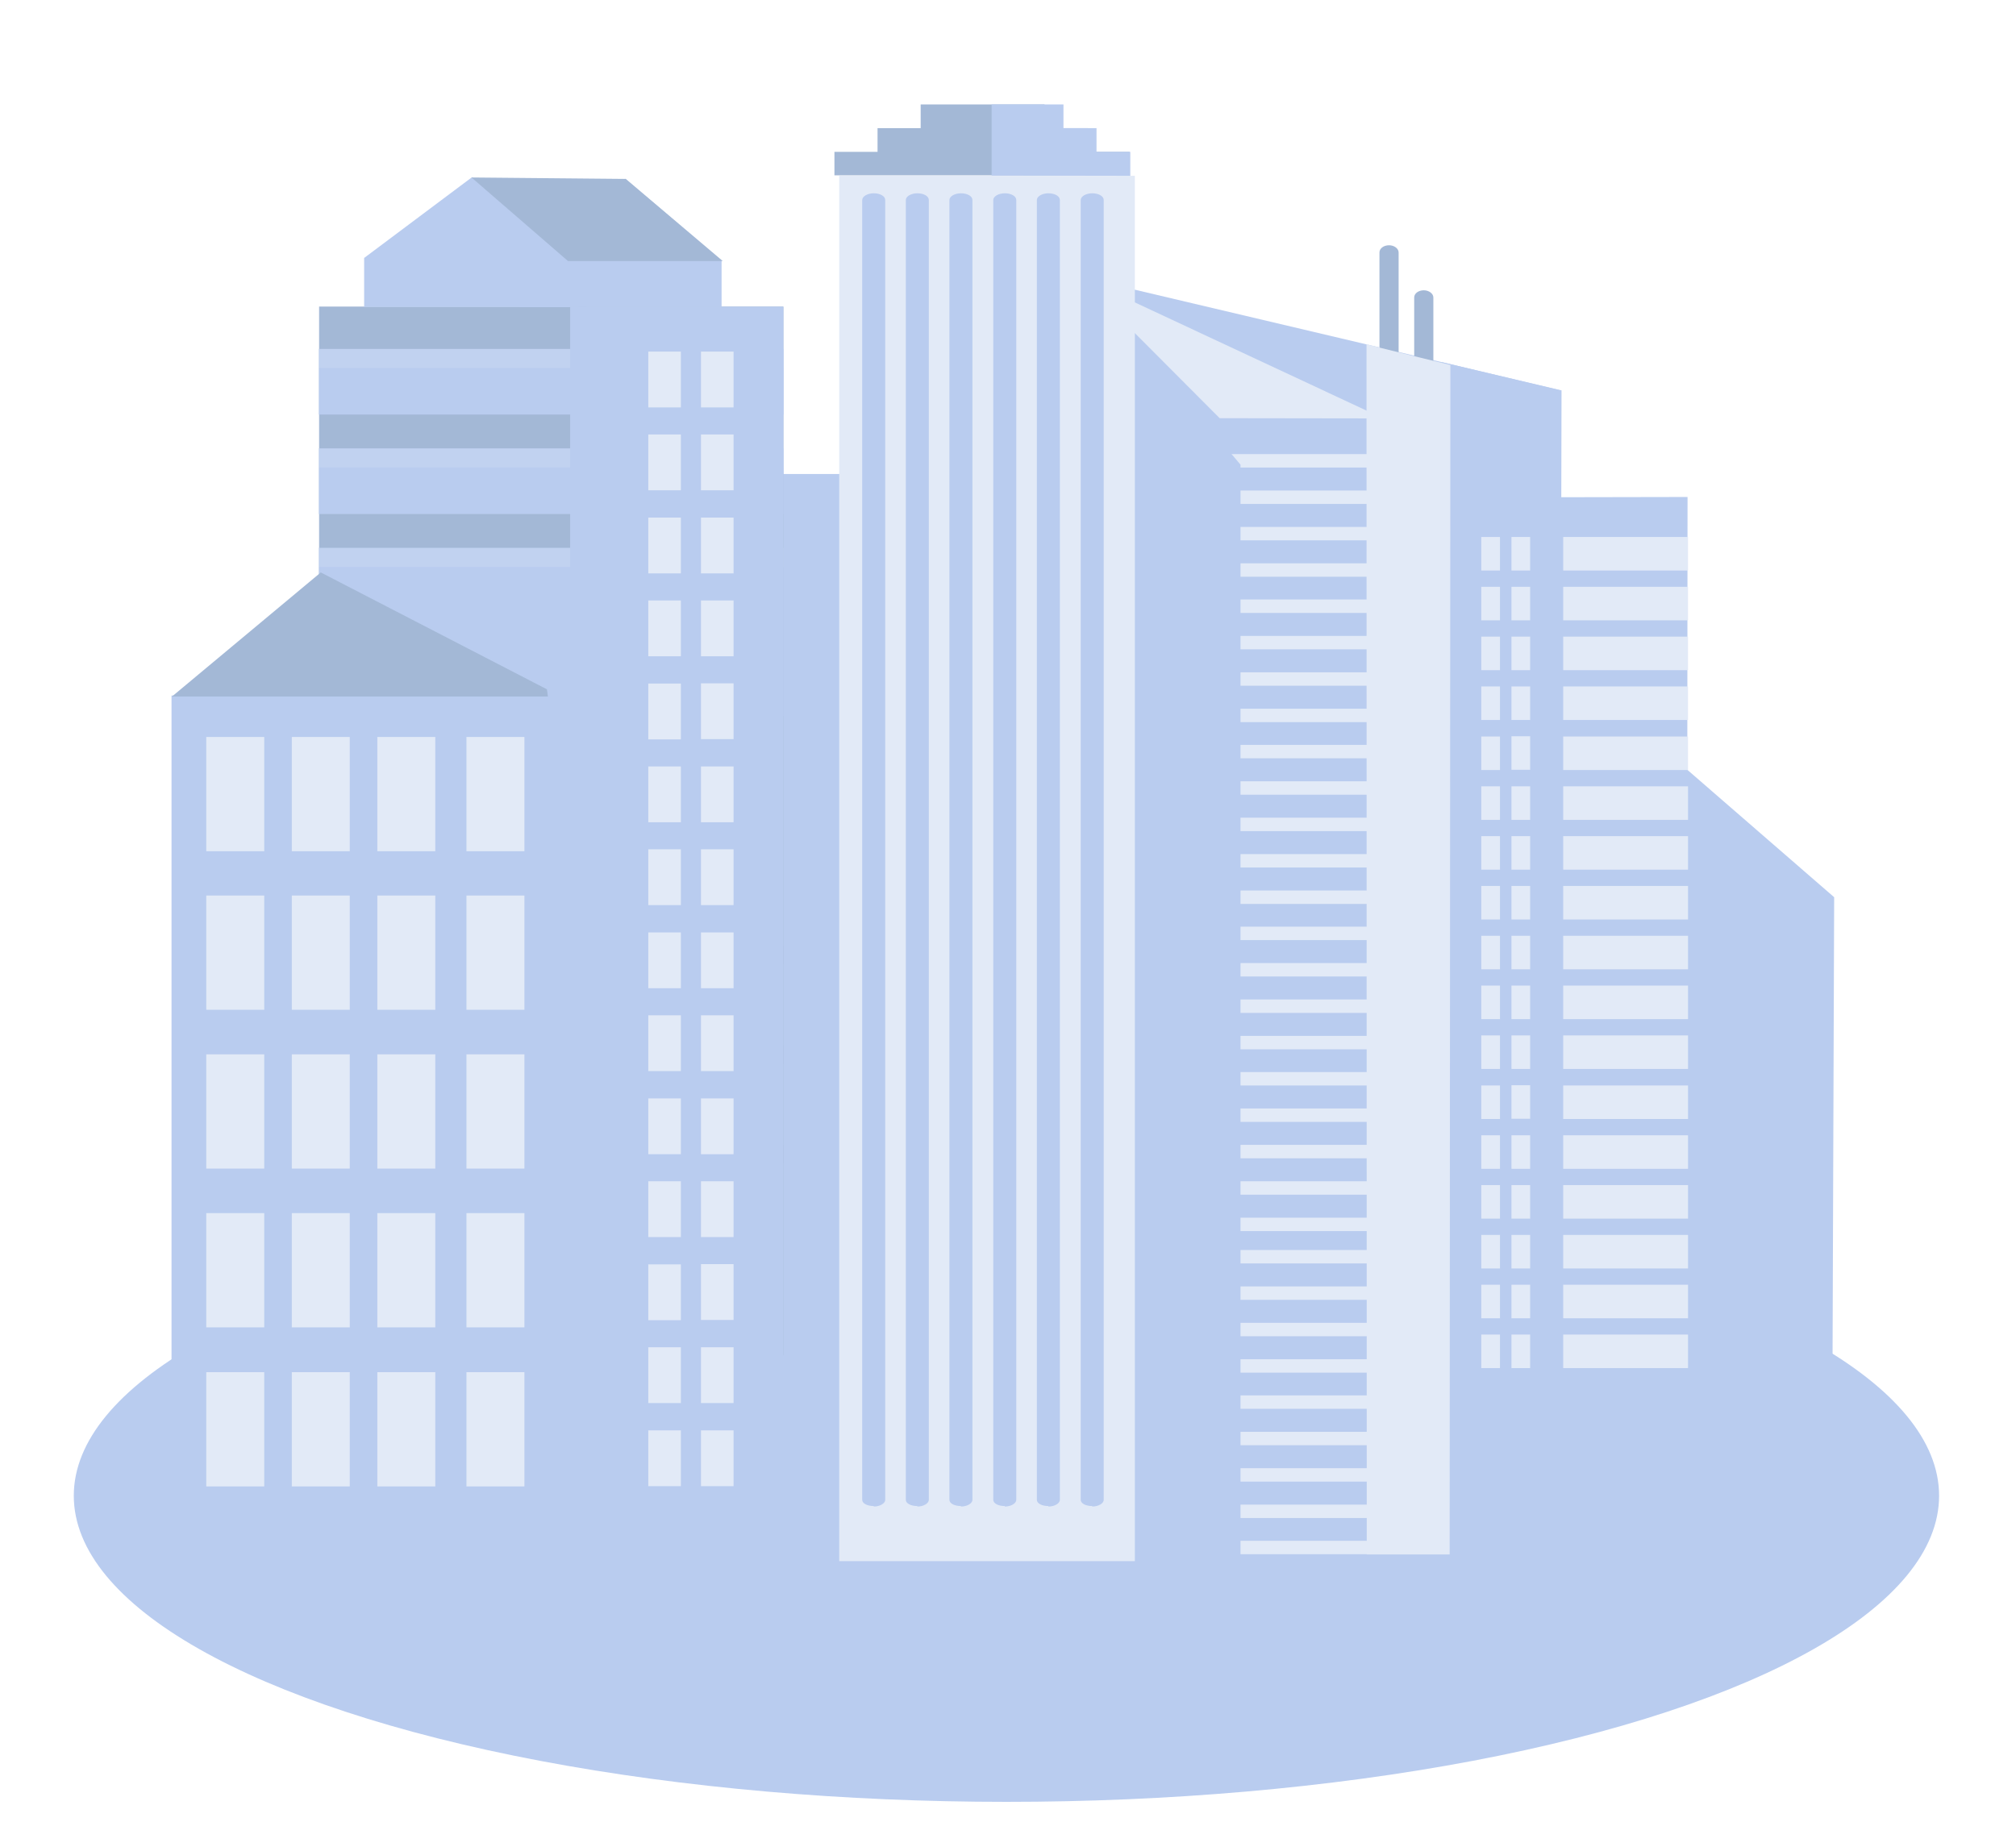 <svg xmlns="http://www.w3.org/2000/svg" xmlns:xlink="http://www.w3.org/1999/xlink" id="Layer_1" x="0px" y="0px" viewBox="0 0 841.5 771.1" style="enable-background:new 0 0 841.5 771.1;" xml:space="preserve"> <style type="text/css"> .st0{fill:#B9CCEF;} .st1{fill:#A3B8D6;} .st2{fill:#E2EAF7;} .st3{opacity:0.2;} </style> <g> <ellipse class="st0" cx="420.1" cy="624.5" rx="389.3" ry="127.8"></ellipse> <g> <rect x="205.3" y="183.9" class="st1" width="75.7" height="115"></rect> <rect x="227.2" y="162.8" class="st1" width="32" height="34.5"></rect> <rect x="241.5" y="109.7" class="st1" width="3.4" height="53.2"></rect> <path class="st1" d="M249.2,138.2c0,1.7-2.7,3-6.1,3c-3.4,0-6.1-1.4-6.1-3c0-1.7,2.7-3,6.1-3C246.5,135.2,249.2,136.5,249.2,138.2 "></path> </g> <g> <rect x="216.9" y="217.9" class="st0" width="111.8" height="414.4"></rect> <rect x="216.9" y="217.9" class="st0" width="111.8" height="31.4"></rect> <rect x="216.9" y="217.9" class="st0" width="52.7" height="415"></rect> <rect x="162.5" y="217.9" class="st0" width="54.4" height="415.7"></rect> <g> <path class="st2" d="M237.4,253h-9.5v13.1h9.5V253z M252.8,266.1h-9.5V253h9.5V266.1z"></path> <path class="st2" d="M237.4,272.5h-9.5v13.1h9.5V272.5z M252.8,285.5h-9.5v-13.1h9.5V285.5z"></path> <path class="st2" d="M237.4,291.9h-9.5V305h9.5V291.9z M252.8,305h-9.5v-13.1h9.5V305z"></path> <path class="st2" d="M237.4,311.3h-9.5v13.1h9.5V311.3z M252.8,324.4h-9.5v-13.1h9.5V324.4z"></path> <path class="st2" d="M237.4,330.8h-9.5v13h9.5V330.8z M252.8,343.8h-9.5v-13h9.5V343.8z"></path> <path class="st2" d="M237.4,350.2h-9.5v13.1h9.5V350.2z M252.8,363.3h-9.5v-13.1h9.5V363.3z"></path> <path class="st2" d="M237.4,369.6h-9.5v13.1h9.5V369.6z M252.8,382.7h-9.5v-13.1h9.5V382.7z"></path> <path class="st2" d="M237.4,389.1h-9.5v13.1h9.5V389.1z M252.8,402.1h-9.5v-13.1h9.5V402.1z"></path> <path class="st2" d="M237.4,408.5h-9.5v13.1h9.5V408.5z M252.8,421.6h-9.5v-13.1h9.5V421.6z"></path> <path class="st2" d="M237.4,427.9h-9.5v13h9.5V427.9z M252.8,441h-9.5v-13h9.5V441z"></path> <path class="st2" d="M237.4,447.4h-9.5v13.1h9.5V447.4z M252.8,460.4h-9.5v-13.1h9.5V460.4z"></path> <path class="st2" d="M237.4,466.8h-9.5v13h9.5V466.8z M252.8,479.9h-9.5v-13h9.5V479.9z"></path> <path class="st2" d="M237.4,486.2h-9.5v13.1h9.5V486.2z M252.8,499.3h-9.5v-13.1h9.5V499.3z"></path> <path class="st2" d="M237.4,505.7h-9.5v13.1h9.5V505.7z M252.8,518.7h-9.5v-13.1h9.5V518.7z"></path> </g> </g> <polygon class="st0" points="704.3,321.4 704.4,207.5 651.7,207.6 651.8,163 448.9,115.1 449.5,197.9 314.1,197.9 314.7,343.6 328,343.6 327.8,632.3 764.7,632.5 765.6,374.6 "></polygon> <path class="st1" d="M583.8,147.8c0,1.7-1.8,3-4,3l0,0c-2.2,0-4-1.4-4-3v-42.4c0-1.7,1.8-3,4-3l0,0c2.2,0,4,1.4,4,3V147.8z"></path> <path class="st1" d="M598.3,152.9c0,1.7-1.8,3-4,3l0,0c-2.2,0-4-1.4-4-3v-28.7c0-1.7,1.8-3,4-3l0,0c2.2,0,4,1.4,4,3V152.9z"></path> <polygon class="st0" points="601.9,180.6 601.9,151.2 651.8,163.1 "></polygon> <g> <polygon class="st0" points="451.6,633.5 568.6,633.5 568.6,180.5 451.6,118.2 "></polygon> </g> <g> <rect x="451.6" y="189.6" class="st2" width="120.9" height="5.6"></rect> <rect x="451.6" y="204.8" class="st2" width="120.9" height="5.6"></rect> <rect x="451.6" y="220" class="st2" width="120.9" height="5.6"></rect> <rect x="451.6" y="235.2" class="st2" width="120.9" height="5.6"></rect> <rect x="451.6" y="250.3" class="st2" width="120.9" height="5.6"></rect> <rect x="451.6" y="265.5" class="st2" width="120.9" height="5.6"></rect> <rect x="451.6" y="280.7" class="st2" width="120.9" height="5.6"></rect> <rect x="451.6" y="295.9" class="st2" width="120.9" height="5.6"></rect> <rect x="451.6" y="311" class="st2" width="120.9" height="5.6"></rect> <rect x="451.6" y="326.2" class="st2" width="120.9" height="5.6"></rect> <rect x="451.6" y="341.4" class="st2" width="120.9" height="5.6"></rect> <rect x="451.6" y="356.6" class="st2" width="120.9" height="5.6"></rect> <rect x="451.6" y="371.8" class="st2" width="120.9" height="5.6"></rect> <rect x="451.6" y="386.9" class="st2" width="120.9" height="5.6"></rect> <rect x="451.6" y="402.1" class="st2" width="120.9" height="5.6"></rect> <rect x="451.6" y="417.3" class="st2" width="120.9" height="5.6"></rect> <rect x="451.6" y="432.5" class="st2" width="120.9" height="5.6"></rect> <rect x="451.6" y="447.6" class="st2" width="120.9" height="5.6"></rect> <rect x="451.6" y="462.8" class="st2" width="120.9" height="5.6"></rect> <rect x="451.6" y="478" class="st2" width="120.9" height="5.6"></rect> <rect x="451.6" y="493.2" class="st2" width="120.9" height="5.6"></rect> <rect x="451.6" y="508.4" class="st2" width="120.9" height="5.6"></rect> </g> <g> <rect x="451.6" y="521.9" class="st2" width="120.9" height="5.6"></rect> <rect x="451.6" y="537.1" class="st2" width="120.9" height="5.6"></rect> <rect x="451.6" y="552.3" class="st2" width="120.9" height="5.6"></rect> <rect x="451.6" y="567.5" class="st2" width="120.9" height="5.6"></rect> <rect x="451.6" y="582.6" class="st2" width="120.9" height="5.6"></rect> <rect x="451.6" y="597.8" class="st2" width="120.9" height="5.6"></rect> <rect x="451.6" y="613" class="st2" width="120.9" height="5.6"></rect> <rect x="451.6" y="628.2" class="st2" width="120.9" height="5.6"></rect> <rect x="451.6" y="643.3" class="st2" width="120.9" height="5.6"></rect> </g> <polygon class="st0" points="451.6,115.7 517.8,194 517.8,655.4 451.6,655.6 "></polygon> <polygon class="st2" points="449.8,115.1 509.1,174.6 577.4,174.7 "></polygon> <g> <path class="st2" d="M605.4,152.4c0.1,0-35-8.5-35-8.7l0.1,505.3h34.6L605.4,152.4z"></path> </g> <g> <rect x="350.3" y="73.4" class="st2" width="123.4" height="578.4"></rect> <g> <path class="st0" d="M369.5,626.2c0,1.5-2.2,2.8-4.8,2.8v-0.2c-2.7,0-4.8-1.1-4.8-2.6V83.5c0-1.5,2.2-2.8,4.8-2.8l0,0 c2.7,0,4.8,1.2,4.8,2.8V626.2z"></path> <path class="st0" d="M387.7,626.2c0,1.5-2.2,2.8-4.8,2.8v-0.2c-2.7,0-4.8-1.1-4.8-2.6V83.5c0-1.5,2.2-2.8,4.8-2.8l0,0 c2.7,0,4.8,1.2,4.8,2.8V626.2z"></path> <path class="st0" d="M405.9,626.2c0,1.5-2.2,2.8-4.8,2.8v-0.2c-2.7,0-4.8-1.1-4.8-2.6V83.5c0-1.5,2.2-2.8,4.8-2.8l0,0 c2.7,0,4.8,1.2,4.8,2.8V626.2z"></path> <path class="st0" d="M424.2,626.2c0,1.5-2.2,2.8-4.8,2.8v-0.2c-2.7,0-4.8-1.1-4.8-2.6V83.5c0-1.5,2.2-2.8,4.8-2.8l0,0 c2.7,0,4.8,1.2,4.8,2.8V626.2z"></path> <path class="st0" d="M442.4,626.2c0,1.5-2.2,2.8-4.8,2.8v-0.2c-2.7,0-4.8-1.1-4.8-2.6V83.5c0-1.5,2.2-2.8,4.8-2.8l0,0 c2.7,0,4.8,1.2,4.8,2.8V626.2z"></path> <path class="st0" d="M460.7,626.2c0,1.5-2.2,2.8-4.8,2.8v-0.2c-2.7,0-4.8-1.1-4.8-2.6V83.5c0-1.5,2.2-2.8,4.8-2.8l0,0 c2.7,0,4.8,1.2,4.8,2.8V626.2z"></path> </g> <rect x="348.3" y="63.4" class="st1" width="123.2" height="9.8"></rect> <rect x="366.3" y="53.5" class="st1" width="87.7" height="11.9"></rect> <rect x="384.3" y="43.6" class="st1" width="51.7" height="10.4"></rect> <polygon class="st0" points="457.7,63.4 457.7,53.5 443.9,53.5 443.9,43.6 413.9,43.6 413.9,73.3 471.8,73.4 471.8,63.4 "></polygon> </g> <g> <g> <polygon class="st1" points="327,128 133.2,128 133.2,580.1 327,565.7 "></polygon> <rect x="133.2" y="145.7" transform="matrix(-1 -1.224647e-16 1.224647e-16 -1 460.216 318.775)" class="st0" width="193.9" height="27.4"></rect> <rect x="133.2" y="187.2" transform="matrix(-1 -1.224647e-16 1.224647e-16 -1 460.216 401.806)" class="st0" width="193.9" height="27.4"></rect> <rect x="133.2" y="228.7" transform="matrix(-1 -3.787005e-14 3.787005e-14 -1 460.216 527.519)" class="st0" width="193.9" height="70.1"></rect> <g class="st3"> <rect x="133.2" y="477.8" transform="matrix(-1 -1.224647e-16 1.224647e-16 -1 460.216 963.592)" class="st1" width="193.9" height="7.9"></rect> <rect x="133.2" y="436.3" transform="matrix(-1 -1.224647e-16 1.224647e-16 -1 460.216 880.561)" class="st1" width="193.9" height="7.9"></rect> <rect x="133.2" y="394.8" transform="matrix(-1 -1.224647e-16 1.224647e-16 -1 460.216 797.53)" class="st1" width="193.9" height="7.9"></rect> <rect x="133.2" y="228.7" transform="matrix(-1 -1.224647e-16 1.224647e-16 -1 460.216 465.405)" class="st2" width="193.9" height="7.9"></rect> <rect x="133.2" y="187.2" transform="matrix(-1 -1.224647e-16 1.224647e-16 -1 460.216 382.373)" class="st2" width="193.9" height="7.9"></rect> <rect x="133.2" y="145.7" transform="matrix(-1 -1.224647e-16 1.224647e-16 -1 460.216 299.342)" class="st2" width="193.9" height="7.9"></rect> </g> <rect x="238.1" y="128" transform="matrix(-1 4.073374e-14 -4.073374e-14 -1 565.093 782.371)" class="st0" width="89" height="526.3"></rect> </g> <g> <polygon class="st0" points="216.7,128.2 216.7,107.7 260.9,74.6 301.2,108.9 301.2,128.2 "></polygon> <polygon class="st0" points="152,128.2 152,107.7 197,74 237.6,108.9 237.6,128.2 "></polygon> <polygon class="st1" points="196.8,74.1 261.2,74.7 301.7,109 237.1,109 "></polygon> </g> </g> <g> <rect x="71.6" y="290.4" class="st0" width="176.6" height="355"></rect> <g> <g> <rect x="157.5" y="307.7" class="st2" width="24.2" height="47.7"></rect> </g> <g> <rect x="121.8" y="307.7" class="st2" width="24.2" height="47.7"></rect> </g> <g> <rect x="86.1" y="307.7" class="st2" width="24.2" height="47.7"></rect> </g> <g> <rect x="157.5" y="373.9" class="st2" width="24.2" height="47.7"></rect> </g> <g> <rect x="121.8" y="373.9" class="st2" width="24.2" height="47.7"></rect> </g> <g> <rect x="86.1" y="373.9" class="st2" width="24.2" height="47.7"></rect> </g> <g> <rect x="157.5" y="440.2" class="st2" width="24.2" height="47.7"></rect> </g> <g> <rect x="121.8" y="440.2" class="st2" width="24.2" height="47.7"></rect> </g> <g> <rect x="86.1" y="440.2" class="st2" width="24.2" height="47.7"></rect> </g> <g> <rect x="157.5" y="506.5" class="st2" width="24.2" height="47.7"></rect> </g> <g> <rect x="121.8" y="506.5" class="st2" width="24.2" height="47.7"></rect> </g> <g> <rect x="86.1" y="506.5" class="st2" width="24.2" height="47.7"></rect> </g> <g> <rect x="157.5" y="572.9" class="st2" width="24.2" height="47.7"></rect> </g> <g> <rect x="194.7" y="307.7" class="st2" width="24.2" height="47.7"></rect> </g> <g> <rect x="194.7" y="373.9" class="st2" width="24.2" height="47.7"></rect> </g> <g> <rect x="194.7" y="440.2" class="st2" width="24.2" height="47.7"></rect> </g> <g> <rect x="194.7" y="506.5" class="st2" width="24.2" height="47.7"></rect> </g> <g> <rect x="194.7" y="572.9" class="st2" width="24.2" height="47.7"></rect> </g> <g> <rect x="121.8" y="572.9" class="st2" width="24.2" height="47.7"></rect> </g> <g> <rect x="86.1" y="572.9" class="st2" width="24.2" height="47.7"></rect> </g> </g> <polygon class="st1" points="71.8,290.8 228.7,290.8 228.3,287.8 133.9,239 "></polygon> </g> <g> <path class="st2" d="M652.5,557.2h52.1v14h-52.1V557.2z M652.5,536.4h52.1v14h-52.1V536.4z M652.5,515.6h52.1v14h-52.1V515.6z M652.5,494.8h52.1v14h-52.1V494.8z M652.5,474h52.1v14h-52.1V474z M652.5,453.2h52.1v14h-52.1V453.2z M652.5,432.3h52.1v14h-52.1 V432.3z M652.5,411.5h52.1v14h-52.1V411.5z M652.5,390.7h52.1v14h-52.1V390.7z M652.5,369.9h52.1v14h-52.1V369.9z M652.5,349.1 h52.1v14h-52.1V349.1z M652.5,328.3h52.1v14h-52.1V328.3z M652.5,307.5h52.1v14h-52.1V307.5z M652.5,286.6h52.1v14h-52.1V286.6z M652.5,265.8h52.1v14h-52.1V265.8z M652.5,245h52.1v14h-52.1V245z M652.5,238.2h52.1v-14h-52.1V238.2z"></path> <g> <path class="st2" d="M626.1,224.2h-7.8v14h7.8V224.2z M638.7,238.2h-7.8v-14h7.8V238.2z"></path> <path class="st2" d="M626.1,245h-7.8v14h7.8V245z M638.7,259h-7.8v-14h7.8V259z"></path> <path class="st2" d="M626.1,265.8h-7.8v14h7.8V265.8z M638.7,279.8h-7.8v-14h7.8V279.8z"></path> <path class="st2" d="M626.1,286.6h-7.8v14h7.8V286.6z M638.7,300.6h-7.8v-14h7.8V300.6z"></path> <path class="st2" d="M626.1,307.5h-7.8v14h7.8V307.5z M638.7,321.4h-7.8v-14h7.8V321.4z"></path> <path class="st2" d="M626.1,328.3h-7.8v14h7.8V328.3z M638.7,342.3h-7.8v-14h7.8V342.3z"></path> <path class="st2" d="M626.1,349.1h-7.8v14h7.8V349.1z M638.7,363.1h-7.8v-14h7.8V363.1z"></path> <path class="st2" d="M626.1,369.9h-7.8v14h7.8V369.9z M638.7,383.9h-7.8v-14h7.8V383.9z"></path> <path class="st2" d="M626.1,390.7h-7.8v14h7.8V390.7z M638.7,404.7h-7.8v-14h7.8V404.7z"></path> <path class="st2" d="M626.1,411.5h-7.8v14h7.8V411.5z M638.7,425.5h-7.8v-14h7.8V425.5z"></path> <path class="st2" d="M626.1,432.3h-7.8v14h7.8V432.3z M638.7,446.3h-7.8v-14h7.8V446.3z"></path> <path class="st2" d="M626.1,453.2h-7.8v14h7.8V453.2z M638.7,467.1h-7.8v-14h7.8V467.1z"></path> <path class="st2" d="M626.1,474h-7.8v14h7.8V474z M638.7,488h-7.8v-14h7.8V488z"></path> <path class="st2" d="M626.1,494.8h-7.8v14h7.8V494.8z M638.7,508.8h-7.8v-14h7.8V508.8z"></path> <path class="st2" d="M626.1,515.6h-7.8v14h7.8V515.6z M638.7,529.6h-7.8v-14h7.8V529.6z"></path> <path class="st2" d="M626.1,536.4h-7.8v14h7.8V536.4z M638.7,550.4h-7.8v-14h7.8V550.4z"></path> <path class="st2" d="M626.1,557.2h-7.8v14h7.8V557.2z M638.7,571.2h-7.8v-14h7.8V571.2z"></path> </g> </g> <g> <g> <path class="st2" d="M292.6,170.1h13.6v-23.3h-13.6V170.1z M270.6,146.8h13.6v23.3h-13.6V146.8z"></path> <path class="st2" d="M292.6,204.7h13.6v-23.3h-13.6V204.7z M270.6,181.4h13.6v23.3h-13.6V181.4z"></path> <path class="st2" d="M292.6,239.4h13.6v-23.3h-13.6V239.4z M270.6,216.1h13.6v23.3h-13.6V216.1z"></path> <path class="st2" d="M292.6,274h13.6v-23.3h-13.6V274z M270.6,250.7h13.6V274h-13.6V250.7z"></path> <path class="st2" d="M292.6,308.6h13.6v-23.3h-13.6V308.6z M270.6,285.4h13.6v23.3h-13.6V285.4z"></path> <path class="st2" d="M292.6,343.3h13.6V320h-13.6V343.3z M270.6,320h13.6v23.3h-13.6V320z"></path> <path class="st2" d="M292.6,377.9h13.6v-23.3h-13.6V377.9z M270.6,354.6h13.6v23.3h-13.6V354.6z"></path> <path class="st2" d="M292.6,412.6h13.6v-23.3h-13.6V412.6z M270.6,389.3h13.6v23.3h-13.6V389.3z"></path> <path class="st2" d="M292.6,447.2h13.6v-23.3h-13.6V447.2z M270.6,423.9h13.6v23.3h-13.6V423.9z"></path> <path class="st2" d="M292.6,481.9h13.6v-23.3h-13.6V481.9z M270.6,458.6h13.6v23.3h-13.6V458.6z"></path> <path class="st2" d="M292.6,516.5h13.6v-23.3h-13.6V516.5z M270.6,493.2h13.6v23.3h-13.6V493.2z"></path> <path class="st2" d="M292.6,551.1h13.6v-23.3h-13.6V551.1z M270.6,527.9h13.6v23.3h-13.6V527.9z"></path> <path class="st2" d="M292.6,585.8h13.6v-23.3h-13.6V585.8z M270.6,562.5h13.6v23.3h-13.6V562.5z"></path> <path class="st2" d="M292.6,620.5h13.6v-23.3h-13.6V620.5z M270.6,597.2h13.6v23.3h-13.6V597.2z"></path> </g> </g> </g> </svg>